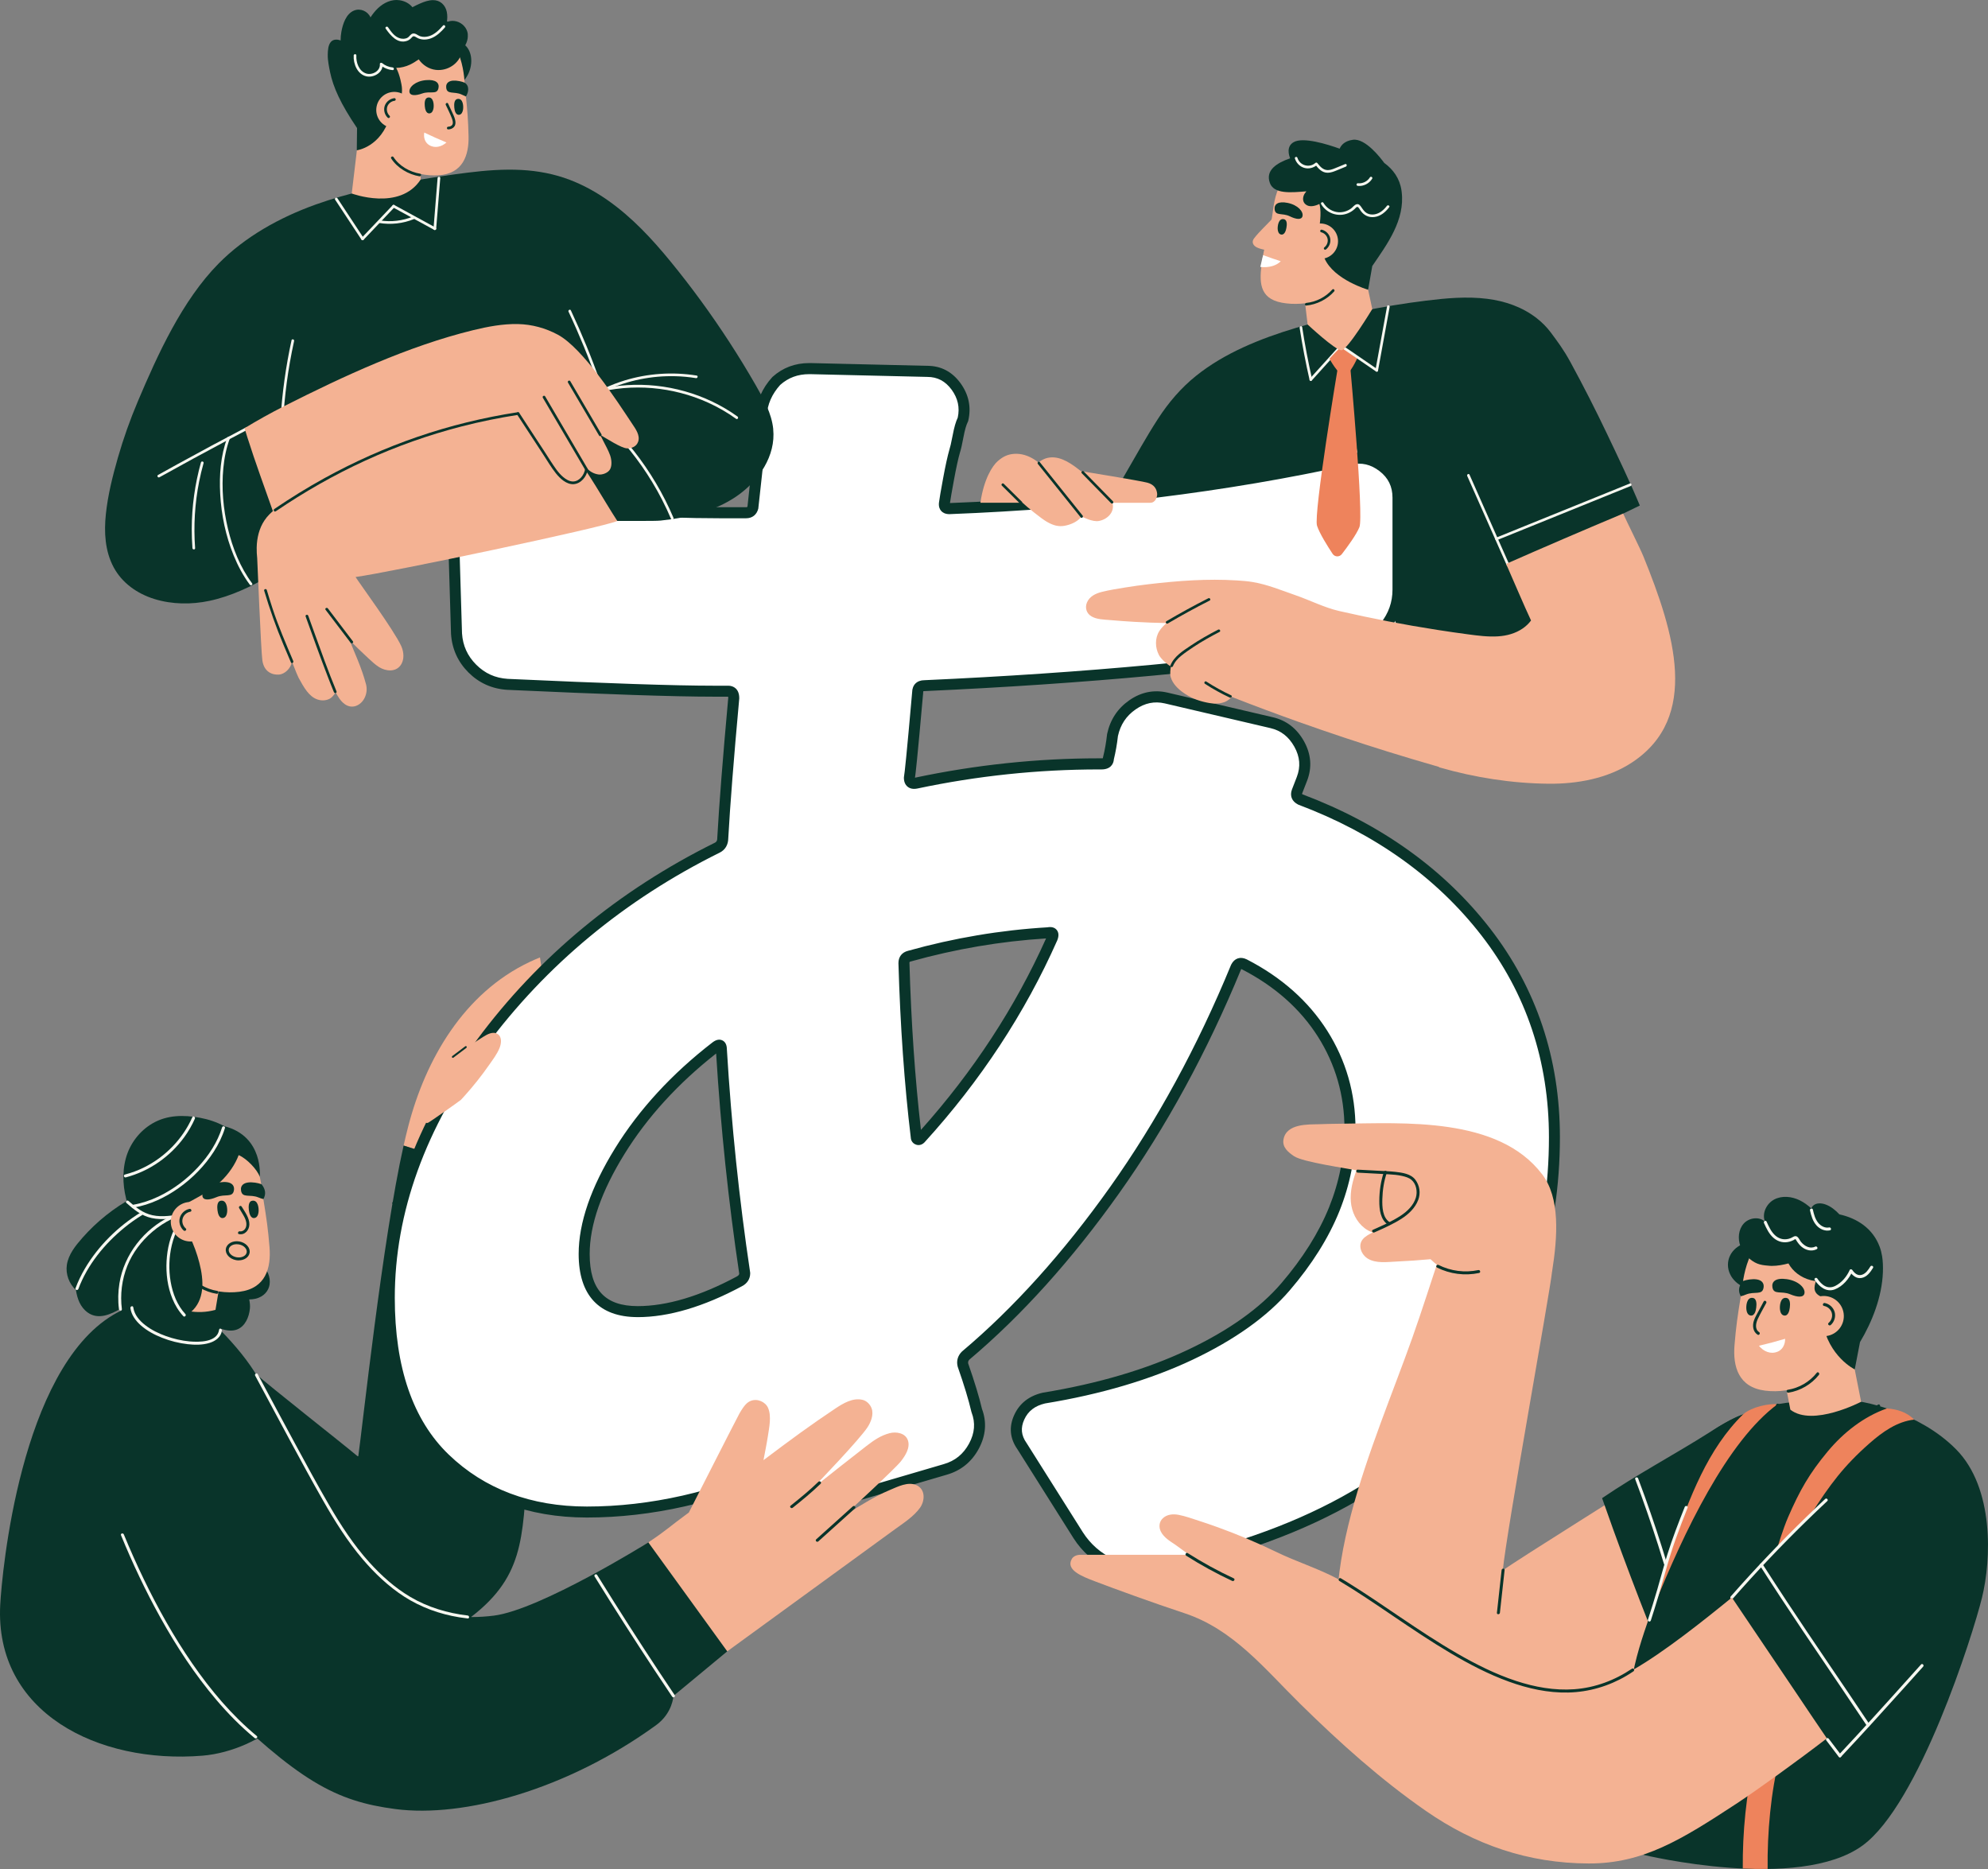<?xml version="1.0" encoding="UTF-8"?><svg id="_圖層_2" xmlns="http://www.w3.org/2000/svg" viewBox="0 0 904.03 849.79"><rect x="0" y="0" width="904.03" height="849.79" fill="#808080" stroke="none"/><defs><style>.cls-1{fill:#f4b293;}.cls-2{fill:#f7f7f0;}.cls-3{fill:#fff;}.cls-4{fill:#ee835c;}.cls-5{fill:#09342a;}</style></defs><g id="Info"><g><g><path class="cls-5" d="M745.69,229.83c-4.39-10.58-9.92-22.1-14.84-32.43-5.26-11.05-10.82-21.95-16.67-32.69-3.27-6-6.01-9.53-8.99-13.57-1.79-2.38-3.92-4.53-6.29-6.39-6.52-5.12-14.44-7.86-22.6-8.88-9.26-1.16-18.63-.3-27.84,.83-10.07,1.24-20.09,2.9-30.03,4.99-9.76,2.05-19.44,4.49-28.99,7.36-8.23,2.47-16.36,5.32-24.17,8.92-7.58,3.49-14.88,7.7-21.4,12.94-6.88,5.52-12.52,12.16-17.31,19.55-5.35,8.26-10.11,16.93-15.06,25.44-2.91,5-5.83,10-8.74,15,.39,3.52,.79,7.04,1.22,10.55,7.13,9.14,14.85,17.83,23.1,25.99,3.46,3.42,7.02,6.75,10.66,9.97,.31,.28,.67,.13,.85-.14,5.82,4.76,11.6,9.58,17.34,14.44,1.69,1.06,3.39,2.1,5.09,3.14,1.28,.49,2.57,.97,3.85,1.46,0,0,0,0,0,0,0,0,0,0,0,0,.46,.18,.92,.35,1.39,.53-.04-.14-.07-.29-.11-.43,.32,.02,.65,.05,.97,.07,11.59,.81,23.21,1.41,34.83,1.62,11.65,.21,23.32,.02,34.95-.78,11.46-.79,22.89-2.18,34.17-4.37,7.4-1.44,14.73-3.23,21.94-5.39,4.66-3.02,9.48-5.8,14.43-8.28-1.14-7.53-7.14-27.84-7.14-27.84,9.15-3.87,43.89-20.88,45.38-21.58Z"/><path class="cls-2" d="M609.58,163.29c.99,4.68,1.57,9.45,2.25,14.18,1.09,7.69,2.18,15.39,3.35,23.07,1.49,9.69,3.1,19.37,4.94,29,2,10.48,4.25,20.92,6.88,31.26,2.64,10.36,5.67,20.65,9.36,30.69,.43,1.18,.88,2.36,1.33,3.54,.28,.71,1.44,.4,1.16-.32-3.83-9.92-6.96-20.09-9.69-30.36-2.75-10.36-5.09-20.83-7.16-31.34-1.93-9.79-3.62-19.63-5.16-29.49-1.25-7.97-2.39-15.96-3.52-23.95-.73-5.16-1.39-10.35-2.36-15.47-.07-.38-.15-.76-.23-1.14-.16-.76-1.32-.44-1.16,.32h0Z"/><path class="cls-2" d="M667.21,216.42c4.69,10.59,9.38,21.17,14.06,31.76,1.33,3.01,2.67,6.02,4,9.04,.31,.71,1.35,.09,1.04-.61-4.69-10.59-9.38-21.17-14.06-31.76-1.33-3.01-2.67-6.02-4-9.04-.31-.7-1.35-.09-1.04,.61h0Z"/><path class="cls-2" d="M596.51,173.01c4.55-5.04,9.1-10.09,13.65-15.13,.52-.57-.33-1.42-.85-.85-4.55,5.04-9.1,10.09-13.65,15.13-.52,.57,.33,1.42,.85,.85h0Z"/><path class="cls-4" d="M604.59,163.16s4.15,7.61,6.69,7.55c2.53-.07,6.04-8.1,6.04-8.1,0,0-6.09-4.73-7.15-4.73s-5.58,5.28-5.58,5.28Z"/><path class="cls-2" d="M626.36,167.87c-4.87-3.34-9.75-6.67-14.62-10.01-.64-.44-1.24,.6-.61,1.04,4.87,3.34,9.75,6.67,14.62,10.01,.64,.44,1.24-.6,.61-1.04h0Z"/><g><path class="cls-1" d="M619.76,120.67l4.27,19.82s-10.12,12.35-29.4,7.04l-1.31-11,26.44-15.87Z"/><path class="cls-1" d="M633.79,89.11c-.07-1.25-.24-2.48-.55-3.69-3.58-14.24-20.84-18.4-33.4-15.58-8.43,1.89-14.74,7.66-18.3,15.44-2.56,5.59-2.54,11.24-3.46,15.34-1.79,8.01-3.19,11.27-4.23,18.64-1.19,8.44-1.54,16.42,9.12,18.38,10.85,2,23.73-1.82,31.97-8.76,9.92-8.35,16.63-20.42,18.49-33.26,.31-2.15,.49-4.34,.36-6.5Z"/><path class="cls-1" d="M577.6,113.9s-3.86-.29-6.07-1.42c-1.67-.85-2.12-2.12-1.73-3.25,.6-1.74,7.03-7.8,10.32-11.39,0,0,4.13,14.45-2.51,16.05Z"/><path class="cls-5" d="M579.63,95.17c.32,3.15,3.53,1.52,6.88,3.17,3.08,1.51,5.37,1.66,5.79-.04,.51-2.05-2.06-5.1-6.76-6.05-4.4-.89-6.15,.63-5.91,2.93Z"/><path class="cls-5" d="M637.4,87.24c-.03-.25-.06-.5-.1-.75-.81-5.39-3.76-9.46-7.84-12.42-1.51-2.09-8.5-11.27-14.2-10.52-3.83,.5-5.41,2.51-6.07,4.05-5.67-2.04-16.49-5.38-20.82-3.01-3.63,1.98-2.17,6.22-1.69,7.38-6.12,2.16-11.32,5.41-9.22,11.21,1.86,5.15,9.62,4.39,16.61,3.81-.56,.64-1.04,1.35-1.28,2.09-.4,1.25-.45,3.15,1.48,4.22,1.6,.89,3.85,.35,5.72-.57,.21,.75,.34,1.52,.41,2.3,.39,4.07-.57,8.13-.76,12.22-.17,3.61,.43,7.53,2.69,10.25,4.31,9.77,19.81,14.24,19.81,14.24l1.89-10.78c6.83-10.02,14.93-20.88,13.37-33.7Z"/><path class="cls-2" d="M588.85,72.06c.61,2,2.16,3.63,4.17,4.25,2.09,.64,4.38,.04,5.99-1.39-.31-.04-.63-.08-.94-.12,1.46,1.89,3.12,3.77,5.7,3.75,1.34-.01,2.63-.48,3.86-.98,1.47-.59,2.93-1.21,4.39-1.81,.7-.29,.4-1.45-.32-1.16-1.2,.49-2.39,.98-3.59,1.48-1.12,.46-2.24,.96-3.43,1.18-2.55,.47-4.15-1.21-5.58-3.06-.24-.32-.62-.4-.94-.12-2.76,2.43-7.09,1.17-8.16-2.32-.22-.74-1.38-.42-1.16,.32h0Z"/><path class="cls-2" d="M600.79,92.84c2.49,4.17,7.7,5.99,12.21,4.12,1.13-.47,2.17-1.13,3.05-1.97,.42-.4,1.01-1.3,1.61-.71,.47,.47,.79,1.15,1.19,1.68,1.51,2.04,3.69,3.05,6.23,2.71,2.8-.37,5-2.29,6.65-4.46,.47-.61-.57-1.21-1.04-.61-1.41,1.84-3.33,3.52-5.7,3.87-1.15,.17-2.38,.03-3.4-.54-1.08-.6-1.75-1.62-2.43-2.61-.54-.77-1.14-1.73-2.23-1.46-1.06,.26-1.75,1.39-2.61,2-1.87,1.33-4.29,1.95-6.57,1.52-2.48-.47-4.64-2-5.93-4.16-.4-.66-1.43-.06-1.04,.61h0Z"/><path class="cls-2" d="M617.47,84.53c2.57,.27,5.18-1.07,6.52-3.27,.4-.66-.63-1.27-1.04-.61-1.14,1.86-3.32,2.9-5.48,2.67-.32-.03-.6,.3-.6,.6,0,.35,.28,.57,.6,.6h0Z"/><path class="cls-1" d="M592.38,110.25c.33,4.44,4.19,7.77,8.62,7.44,4.44-.33,7.77-4.19,7.44-8.62-.33-4.44-4.19-7.77-8.62-7.44-4.44,.33-7.77,4.19-7.44,8.62Z"/><path class="cls-5" d="M602.91,113.46c1.57-1.21,2.38-3.21,1.97-5.17-.39-1.86-1.94-3.39-3.78-3.85-.75-.19-1.07,.97-.32,1.16,1.42,.35,2.57,1.47,2.91,2.9,.34,1.41-.24,3.04-1.39,3.92-.26,.2-.39,.51-.22,.82,.14,.25,.56,.41,.82,.22h0Z"/><path class="cls-5" d="M593.99,138.94c4.87-.49,9.45-2.78,12.72-6.44,.51-.57-.33-1.43-.85-.85-3.05,3.41-7.31,5.63-11.87,6.09-.76,.08-.77,1.28,0,1.2h0Z"/><path class="cls-5" d="M583.87,99.66c-2.44-.56-2.95,3.02-2.85,4.53,.07,.98,.41,2.2,1.51,2.44,1.62,.34,2.24-1.82,2.45-3,.24-1.32,.48-3.61-1.12-3.97Z"/><path class="cls-3" d="M574.41,116c-.14,.49-.28,1.02-.41,1.56-.3,1.22-.61,2.51-.88,3.81,3.96,.47,7.37-.61,9.29-2.59-2.28-.73-5.16-1.73-8.01-2.77Z"/></g><path class="cls-2" d="M680.69,245.61c15.84-6.41,31.67-12.82,47.51-19.23,4.44-1.8,8.87-3.59,13.31-5.39,.71-.29,.4-1.45-.32-1.16-15.84,6.41-31.67,12.82-47.51,19.23-4.43,1.8-8.87,3.59-13.3,5.39-.71,.29-.4,1.45,.32,1.16h0Z"/><path class="cls-1" d="M594.63,147.53s12.52,11.71,15.32,11.71,14.09-18.75,14.09-18.75l-29.4,7.04Z"/><path class="cls-2" d="M630.77,139.25c-1.76,9.66-3.53,19.32-5.29,28.98-.14,.76,1.02,1.08,1.16,.32,1.76-9.66,3.53-19.32,5.29-28.98,.14-.76-1.02-1.08-1.16-.32h0Z"/><path class="cls-2" d="M591,149.04c1.21,7.96,2.73,15.85,4.51,23.7,.17,.75,1.33,.43,1.16-.32-1.77-7.85-3.3-15.74-4.51-23.7-.12-.76-1.27-.44-1.16,.32h0Z"/></g><g><path class="cls-1" d="M242.27,492.64c2.91-18.88,6.52-38.3,3.28-57.33-1.63,.67-3.24,1.37-4.83,2.13-29.67,14.1-47.13,43.97-55.1,74.78-.68,2.61-1.37,5.52-2.08,8.64,18.24,5.9,36.78,10.89,55.47,15.46,.22-15.08,1.11-29.76,3.26-43.67Z"/><path class="cls-5" d="M239.01,536.31c-18.68-4.56-37.23-9.56-55.47-15.46-9.55,42.23-18.91,129.74-20.64,141.5-7.84-6.58-40.43-32.12-46.61-37.73,2.06,9.04,4.88,14.92,7.1,23.92,2.49,10.14,5.14,20.24,8.09,30.25,2.93,9.97,6.15,19.85,9.78,29.59,3.63,9.71,7.69,19.27,12.28,28.57,2.86,5.78,5.95,11.44,9.25,16.98,11.38-1.31,39.56-10.16,48.84-16.81,27.12-19.44,25.74-37.7,28.27-69.64,3.31-41.67-1.52-88.08-.88-131.18Z"/><path class="cls-5" d="M178.87,547.66c17.95,5.64,26.37,8.24,44.32,13.88,5.1,1.6,10.2,3.2,15.29,4.8,.82,.26,1.18-1.03,.36-1.29-17.95-5.64-26.37-8.24-44.32-13.88-5.1-1.6-10.2-3.2-15.29-4.8-.82-.26-1.18,1.03-.36,1.29h0Z"/><path class="cls-5" d="M173.45,681.22c-4.73-5.37-8.17-11.77-10.07-18.66-.23-.83-1.52-.48-1.29,.36,1.96,7.12,5.54,13.71,10.42,19.25,.57,.65,1.51-.3,.95-.95h0Z"/></g><g><path class="cls-3" d="M505.92,334.24c1.25-5.82,4.26-10.4,9.05-13.73,4.78-3.33,9.88-4.37,15.29-3.12l48.06,11.23c5.4,1.25,9.57,4.48,12.48,9.67,2.91,5.21,3.33,10.51,1.25,15.91-.84,2.09-1.56,3.96-2.18,5.62-.62,1.67-.11,2.92,1.56,3.74,35.36,13.32,63.44,33.39,84.25,60.22,20.8,26.84,31.21,57.94,31.21,93.3,0,22.06-3.12,42.75-9.36,62.1-6.24,19.35-16.02,38.07-29.33,56.17-13.32,18.1-32.25,33.92-56.79,47.43-24.55,13.52-53.67,23.61-87.37,30.27-2.09,.41-4.16,.62-6.24,.62-4.16,0-8.33-.84-12.48-2.5-6.24-2.92-11.23-7.28-14.98-13.11l-25.59-40.57c-2.92-4.15-3.33-8.52-1.25-13.11,2.08-4.57,5.82-7.49,11.23-8.74,25.37-4.15,47.53-10.71,66.47-19.66,18.93-8.94,33.39-19.24,43.37-30.89,9.99-11.64,17.37-23.4,22.16-35.26,4.78-11.86,7.18-24.03,7.18-36.51,0-15.81-4.16-30.27-12.48-43.37-8.33-13.11-20.19-23.61-35.57-31.52-1.67-.83-2.92-.41-3.74,1.25-15.4,37.45-33.81,71.25-55.23,101.42-21.43,30.17-44,55.23-67.71,75.2-1.25,1.25-1.67,2.71-1.25,4.37,2.91,8.33,4.99,15.19,6.24,20.59,2.08,5.41,1.66,10.82-1.25,16.23-2.92,5.41-7.28,8.95-13.11,10.61l-46.81,13.73c-4.99,1.66-9.99,1.25-14.98-1.25-4.99-2.5-8.11-6.45-9.36-11.86-.42-1.25-1.46-1.66-3.12-1.25-29.96,13.31-59.5,19.97-88.62,19.97-26.21,0-47.74-8.11-64.59-24.34-16.85-16.23-25.28-40.57-25.28-73.02,0-39.52,13.93-78.11,41.81-115.77,27.87-37.65,63.66-67.29,107.34-88.93,1.66-.83,2.5-2.28,2.5-4.37,.83-14.98,2.5-36.2,4.99-63.66,0-2.08-.84-3.12-2.5-3.12h-6.86c-17.07,0-48.27-1.03-93.61-3.12-6.24-.41-11.55-2.81-15.91-7.18-4.37-4.37-6.77-9.67-7.18-15.91l-1.25-41.81c0-5.82,2.18-10.61,6.55-14.35,4.37-3.74,9.46-5.4,15.29-4.99,37.03,4.16,70.1,6.24,99.23,6.24h11.86c1.66,0,2.7-.83,3.12-2.5l2.5-23.09c.41-6.24,.83-12.48,1.25-18.72,.41-5.82,2.7-11.02,6.87-15.6,4.15-3.74,9.15-5.62,14.98-5.62h.62l53.05,1.25c5.4,0,9.77,2.29,13.11,6.87,3.33,4.58,4.37,9.58,3.12,14.98-.84,1.67-1.56,4.16-2.18,7.49-.62,3.33-1.15,5.62-1.56,6.86-.84,2.92-1.77,7.18-2.81,12.79-1.04,5.62-1.67,9.26-1.87,10.92-.21,1.67,.52,2.5,2.18,2.5,64.91-2.5,125.65-9.99,182.24-22.47,5.4-1.25,10.39-.1,14.98,3.43,4.57,3.54,6.86,8.22,6.86,14.04v41.81c0,6.24-1.98,11.86-5.93,16.85-3.96,4.99-9.05,7.91-15.29,8.74-55.76,8.74-120.45,14.77-194.09,18.1-2.09,0-3.12,1.04-3.12,3.12-2.09,23.72-3.33,36.62-3.74,38.69,0,2.09,1.03,2.92,3.12,2.5,27.46-5.82,55.12-8.74,83-8.74h1.25c2.08,0,3.12-.83,3.12-2.5,.83-3.33,1.45-6.86,1.87-10.61Zm-215.94,262.12c13.73,0,29.12-4.57,46.18-13.73,1.66-.83,2.5-2.08,2.5-3.74-4.99-33.28-8.53-67.19-10.61-101.73,0-2.08-.84-2.5-2.5-1.25-18.31,14.15-32.87,29.96-43.69,47.43-10.82,17.47-16.23,33.08-16.23,46.81,0,17.47,8.11,26.21,24.34,26.21Zm126.69-79.26c0,.42,.21,.73,.62,.94,.41,.21,.83,.11,1.25-.31,25.37-27.87,45.34-58.25,59.91-91.12,.83-2.08,.21-2.91-1.87-2.5-21.22,1.25-42.23,4.79-63.03,10.61-1.67,.42-2.5,1.46-2.5,3.12,.83,28.71,2.7,55.13,5.62,79.26Z"/><path class="cls-5" d="M517.77,716.19c-4.45,0-8.96-.9-13.41-2.67l-.13-.06c-6.65-3.11-12.04-7.82-16.02-14.02l-25.57-40.54c-3.42-4.9-3.9-10.12-1.44-15.53,2.41-5.3,6.76-8.71,12.95-10.14l.16-.03c25.03-4.1,47.16-10.64,65.8-19.45,18.52-8.75,32.84-18.93,42.54-30.26,9.75-11.37,17.06-23,21.74-34.57,4.64-11.52,7-23.49,7-35.57,0-15.25-4.07-29.39-12.09-42.03-8.04-12.66-19.69-22.97-34.61-30.63-.09-.05-.17-.08-.23-.1-.03,.04-.06,.1-.1,.17-15.39,37.41-34.05,71.67-55.47,101.81-21.43,30.16-44.32,55.59-68.05,75.59-.55,.58-.71,1.1-.55,1.83,2.93,8.41,4.97,15.14,6.24,20.57,2.27,6.04,1.78,12.14-1.44,18.14-3.24,6.01-8.16,9.99-14.62,11.83l-46.79,13.73c-5.55,1.84-11.23,1.38-16.8-1.41-5.49-2.75-9.04-7.1-10.54-12.96-.01,0-.02,0-.04,0-30.07,13.33-60.15,20.09-89.41,20.09-26.76,0-49.07-8.42-66.33-25.04-17.28-16.64-26.04-41.81-26.04-74.82,0-39.89,14.23-79.34,42.3-117.26,27.97-37.79,64.39-67.97,108.24-89.69,.53-.27,1.11-.67,1.11-2.13v-.14c.83-14.84,2.5-36.25,4.99-63.62,0-.24-.03-.41-.05-.52h-6.81c-17.16,0-48.7-1.05-93.73-3.12-6.88-.45-12.77-3.11-17.57-7.91-4.8-4.8-7.46-10.69-7.91-17.52l-1.25-41.9c0-6.64,2.5-12.1,7.42-16.33,4.86-4.16,10.61-6.04,17.09-5.59h.1c36.73,4.14,70.02,6.23,98.95,6.23h11.86c.42,0,.53,0,.66-.45l2.47-22.85c.38-5.72,.76-11.44,1.14-17.16l.1-1.52c.45-6.37,2.97-12.13,7.51-17.12l.18-.18c4.61-4.15,10.21-6.26,16.65-6.26h.62l53.11,1.25c6.16,0,11.25,2.65,15.07,7.89,3.76,5.18,4.95,10.9,3.54,17.01l-.07,.29-.13,.27c-.72,1.43-1.38,3.73-1.96,6.83-.63,3.37-1.18,5.79-1.64,7.18-.79,2.73-1.71,6.96-2.72,12.47-.96,5.19-1.57,8.7-1.81,10.45,64.23-2.49,125.28-10.03,181.36-22.4,6.11-1.41,11.85-.1,17.04,3.89,5.2,4.03,7.84,9.42,7.84,16.02v41.81c0,6.78-2.18,12.98-6.47,18.4-4.36,5.5-10.06,8.75-16.92,9.66-55.56,8.71-120.96,14.81-194.31,18.12h-.11c-.31,0-.48,.04-.56,.06-.02,.08-.06,.25-.06,.56v.22c-2.77,31.39-3.48,37.08-3.72,38.54,.03,0,.06-.01,.1-.02,27.49-5.83,55.59-8.79,83.5-8.79h1.25c.29,0,.49-.02,.62-.05v-.25l.07-.3c.8-3.2,1.41-6.66,1.81-10.28l.04-.25c1.38-6.43,4.77-11.57,10.07-15.26,5.36-3.73,11.18-4.91,17.28-3.51l48.06,11.24c6.09,1.41,10.83,5.07,14.09,10.88,3.28,5.87,3.75,11.94,1.4,18.03-.84,2.1-1.56,3.96-2.18,5.6-.08,.2-.09,.32-.1,.37,.02,0,.12,.09,.33,.2,35.58,13.43,64.25,33.94,85.21,60.98,21.05,27.17,31.73,59.07,31.73,94.83,0,22.21-3.19,43.36-9.48,62.86-6.29,19.5-16.28,38.64-29.7,56.88-13.48,18.32-32.86,34.52-57.6,48.14-24.68,13.58-54.32,23.86-88.09,30.53-2.27,.45-4.53,.67-6.73,.67Zm-11.49-7.29c3.83,1.52,7.7,2.29,11.49,2.29,1.87,0,3.81-.19,5.76-.58,33.27-6.57,62.42-16.67,86.65-30.01,24.1-13.27,42.93-28.99,55.98-46.72,13.09-17.81,22.84-36.46,28.97-55.45,6.13-19.01,9.24-39.64,9.24-61.33,0-34.63-10.32-65.5-30.68-91.77-20.42-26.33-48.4-46.32-83.16-59.42l-.23-.1c-2.83-1.41-3.87-3.97-2.79-6.86,.63-1.68,1.36-3.57,2.2-5.67,1.8-4.68,1.44-9.19-1.11-13.76-2.58-4.6-6.13-7.36-10.86-8.46l-48.06-11.24c-4.72-1.09-9.08-.19-13.29,2.74-4.25,2.96-6.87,6.92-8.01,12.08-.42,3.7-1.04,7.25-1.85,10.55-.14,2.31-1.66,4.65-5.61,4.65h-1.25c-27.56,0-55.31,2.92-82.49,8.68-1.84,.37-3.33,.09-4.46-.83-1.11-.91-1.68-2.3-1.68-4.11l.05-.48c.27-1.36,1.13-9.11,3.7-38.33,.05-3.38,2.17-5.48,5.56-5.5,73.15-3.3,138.34-9.38,193.77-18.07,5.67-.75,10.14-3.31,13.72-7.82,3.62-4.58,5.39-9.59,5.39-15.3v-41.81c0-5.05-1.93-9-5.89-12.06-4-3.08-8.21-4.05-12.89-2.97-56.49,12.46-117.96,20.04-182.7,22.53h0c-2.06,0-3.17-.8-3.76-1.47-.59-.67-1.24-1.88-.99-3.84,.21-1.71,.85-5.43,1.89-11.06,1.04-5.66,2.01-10.05,2.86-13.03,.3-.91,.77-2.71,1.51-6.63,.64-3.43,1.39-6.01,2.27-7.86,.99-4.6,.08-8.75-2.77-12.68-2.86-3.92-6.49-5.83-11.08-5.83l-53.11-1.25h-.57c-5.2,0-9.52,1.6-13.21,4.89-3.76,4.17-5.77,8.75-6.14,14l-.1,1.51c-.38,5.73-.77,11.47-1.15,17.2v.1s-2.57,23.43-2.57,23.43c-.7,2.79-2.72,4.39-5.54,4.39h-11.86c-29.1,0-62.56-2.1-99.46-6.25-5.18-.35-9.57,1.09-13.44,4.4-3.82,3.28-5.68,7.35-5.68,12.46l1.25,41.74c.37,5.57,2.48,10.25,6.45,14.22,3.97,3.97,8.65,6.08,14.31,6.45,44.91,2.07,76.37,3.11,93.45,3.11h6.86c2.42,0,5,1.48,5,5.62v.23c-2.5,27.34-4.17,48.7-4.99,63.51-.02,2.97-1.4,5.29-3.88,6.53-43.14,21.37-78.96,51.04-106.45,88.18-27.42,37.04-41.32,75.49-41.32,114.28,0,31.6,8.25,55.56,24.51,71.22,16.29,15.69,37.44,23.64,62.86,23.64,28.63,0,58.1-6.65,87.61-19.76l.42-.14c3.48-.86,5.43,.92,6.09,2.88l.07,.23c1.08,4.69,3.71,8.02,8.04,10.18,4.41,2.2,8.68,2.57,13.07,1.11l46.89-13.76c5.21-1.48,9-4.56,11.61-9.4,2.57-4.78,2.93-9.4,1.12-14.15l-.1-.33c-1.21-5.23-3.28-12.07-6.17-20.33l-.06-.21c-.63-2.49,.04-4.89,1.9-6.75l.16-.14c23.44-19.74,46.08-44.88,67.29-74.74,21.21-29.86,39.7-63.82,54.96-100.92l.08-.17c1.46-2.91,4.17-3.82,7.09-2.37,15.75,8.09,28.04,18.99,36.57,32.41,8.54,13.46,12.87,28.5,12.87,44.72,0,12.73-2.48,25.33-7.36,37.44-4.88,12.08-12.47,24.17-22.58,35.95-10.17,11.86-25.04,22.47-44.2,31.53-19.04,9-41.6,15.68-67.05,19.85-4.61,1.08-7.7,3.48-9.44,7.32-1.73,3.8-1.41,7.18,1.02,10.64l.07,.1,25.59,40.57c3.44,5.35,8.11,9.44,13.86,12.14Zm-4.75-363.89h0s0,0,0,0Zm-211.55,253.85c-17.56,0-26.84-9.93-26.84-28.71,0-14.15,5.59-30.34,16.6-48.12,10.92-17.65,25.82-33.83,44.28-48.09,1.67-1.26,3.18-1.55,4.51-.88,1.32,.66,1.99,2.01,2.01,4.03,2.06,34.24,5.62,68.36,10.58,101.44l.03,.37c0,2.61-1.38,4.73-3.88,5.98-17.28,9.27-33.22,13.99-47.3,13.99Zm35.68-119.86c-17.32,13.61-31.34,28.97-41.66,45.66-10.52,16.98-15.85,32.29-15.85,45.49,0,16.18,6.94,23.71,21.84,23.71,13.25,0,28.39-4.52,45-13.43,.97-.49,1.15-.95,1.17-1.38-4.89-32.63-8.42-66.28-10.5-100.05Zm-.14-2.31h0s0,0,0,0Zm92.19,43.96c-.53,0-1.06-.13-1.57-.39-1.15-.56-1.89-1.67-1.96-2.96-2.9-24.07-4.79-50.77-5.62-79.38,0-2.9,1.6-4.92,4.39-5.62,20.77-5.81,42.1-9.41,63.34-10.67,1.88-.33,3.3,.06,4.23,1.17,.97,1.17,1.06,2.76,.27,4.74-14.65,33.06-34.95,63.94-60.39,91.87l-.08,.08c-.76,.76-1.68,1.15-2.61,1.15Zm57.99-93.97c-20.59,1.29-41.26,4.8-61.47,10.46-.67,.17-.67,.25-.67,.71,.79,27.21,2.55,52.74,5.23,75.88,23.82-26.62,42.95-55.89,56.9-87.05Z"/></g><g><path class="cls-5" d="M810.17,575.97c0,5.97-5.46,10.6-12.2,10.35-6.74-.25-12.2-5.29-12.2-11.26s5.46-10.6,12.2-10.35c6.74,.25,12.2,5.29,12.2,11.26Z"/><path class="cls-1" d="M813.14,686.94c-2.38-6.29-4.95-12.55-8.08-18.5-3.12-5.94-6.67-11.63-10.13-17.38-14.94,2.29-28.72,9.73-41.23,18.08-8.09,5.4-63.19,39.69-70.32,44.89,1.8-18.39,21.46-126.39,22.39-135.73-11.31-.68-22.55-1.49-33.69-3.94-4.37-.96-12.62-3.42-17-4.44-4.29,12.73-8.3,25.55-12.79,38.21-17.34,48.89-47.96,113.36-27.62,157.5,9.13,19.8,32.67,22.29,54.03,21.57,9.81-.33,19.52-2.31,28.93-5.01,9.42-2.7,18.59-6.24,27.45-10.42,17.89-8.43,34.45-19.43,49.98-31.63,15.03-11.81,31.05-20.74,44.93-33.87-1.33-5.19-4.96-14.31-6.85-19.33Z"/><path class="cls-5" d="M795.78,669.11c-.7,7.06-2.33,14.03-4.72,20.71-4.77,13.29-12.66,25.46-22.83,35.26-5.48,5.28-11.62,9.85-18.27,13.55-5.63-14.23-11.05-28.55-16.26-42.94-1.75-4.83-3.46-9.67-5.16-14.52,15.25-10.42,33.27-20.03,48.87-29.92,4.55-2.88,9.73-6.12,14.63-7.94,4.72,5.63,4.43,18.83,3.73,25.81Z"/><path class="cls-5" d="M889.59,659.05c-17.28-17.58-43.26-21.71-43.26-21.71v.02c-3.34-.57-6.81-.56-10.72-.59-19.02-.13-34.66,.76-52.01,10.71-11.45,6.57-16.29,13.23-21.31,25.12-3.81,9.05-2.53,29.11-4.84,38.65-5.29,21.94-15.18,39.38-16.36,61.88-.7,13.32,3.21,21.4,4.26,34.7,.6,7.65,.52,22.85,2.13,35.55,0,0,70.46,16.98,99.57-4.32,25.68-18.8,50.02-95.41,54.26-112.69,4.24-17.28,5.56-49.74-11.72-67.32Z"/><path class="cls-4" d="M803.82,849.76c-3.79,.07-7.59,0-11.3-.19-.15-15.91,1.53-34.88,5.43-49.43l11.3-.72c-3.97,14.82-5.65,34.24-5.43,50.34Z"/><path class="cls-4" d="M808.36,638.44c-22.89,16.81-42.74,58.42-56.08,91.61l8.35-27.31c7.64-21.53,15.85-43.94,32.17-59.8,4.11-3.38,11.39-4.78,15.57-4.5Z"/><path class="cls-4" d="M870.43,645.47c-7.71,.83-14.43,5.62-20.27,10.76-11.77,10.35-18.01,18.8-26.67,32.31l-15.31,15.4s2.65-8.84,4.95-14.12c5.28-12.13,9.57-19.75,18.04-29.92,7.18-8.6,16.39-15.83,26.89-19.51,4.46,.31,9.03,1.59,12.37,5.07Z"/><path class="cls-1" d="M840.96,610.19l5.37,27.15s-22.02,11.55-32.18,3.6l-2.13-11,28.94-19.75Z"/><path class="cls-1" d="M854.77,573.46c-.16-1.41-.44-2.8-.87-4.15-5-15.92-24.86-19.49-38.93-15.46-9.44,2.7-16.21,9.67-19.74,18.72-2.53,6.51-2.85,12.17-3.62,16.88-1.5,9.21-2.16,13.74-2.85,22.17-.79,9.65,1.75,19.16,13.96,20.68,12.44,1.55,24.4-4.07,33.29-12.49,10.7-10.13,17.51-24.27,18.77-38.95,.21-2.46,.27-4.96-.02-7.4Z"/><path class="cls-3" d="M808.33,614.58c-3.21,1.34-6.43-.18-8.47-2.69,4-.94,7.97-2,11.91-3.17,0,.49-.04,.99-.12,1.48-.34,1.94-1.46,3.61-3.31,4.39Z"/><path class="cls-5" d="M806,585.32c.58,3.55,4.11,1.49,8.01,3.13,3.59,1.51,6.2,1.53,6.56-.43,.44-2.36-2.68-5.65-8.07-6.42-5.05-.72-6.93,1.12-6.51,3.71Z"/><path class="cls-5" d="M801.96,585.51c-.59,3.55-4.11,1.48-8.03,3.1-.83,.35-1.61,.61-2.31,.77-1.24-2.15-1.11-4.45,.84-6.88,.9-.33,1.91-.59,3.01-.74,5.05-.69,6.93,1.16,6.49,3.75Z"/><path class="cls-5" d="M797.1,590.14c-2.81-.47-3.15,3.62-2.93,5.33,.14,1.11,.61,2.47,1.88,2.67,1.86,.28,2.42-2.21,2.58-3.57,.19-1.51,.3-4.12-1.53-4.43Z"/><path class="cls-5" d="M855.85,571.03c-.23-1.4-.57-2.78-1.07-4.11-3.09-8.36-10.23-12.99-18.33-14.78-1.82-1.94-3.85-3.61-6.33-4.51-1.92-.7-4.32-.78-5.74,.67-.31,.32-.55,.69-.72,1.1-1.6-1.44-3.33-2.72-5.26-3.66-3.6-1.76-8.02-2.23-11.57-.37-3.55,1.86-5.74,6.41-4.19,10.1-2.65-2.47-7.31-1.82-9.72,.89-2.41,2.71-2.73,6.85-1.48,10.25,.54,1.47,1.95,3.72,3.1,4.79,3.38,3.14,5.56,3.78,9.57,4.07,.52,.07,1.07,.1,1.63,.1,2.56,0,5.07-.47,7.55-1.12,1.94,3.56,5.58,6.45,10.19,7.62,.77,.19,1.54,.32,2.3,.41-.93,2.83-1.61,5.93,3.71,7.58,2.08,.64-1.34,6.24-1.08,8.43,.12,1.02,.25,1.87,.39,2.6,0,0-.02,0-.02,0,2.73,15.76,14.65,21.55,14.65,21.55l2.4-12.42h0c5.47-9.13,10-20.51,10.41-31.8,.08-2.47,.02-4.97-.38-7.39Z"/><path class="cls-2" d="M802.17,556.1c1.14,2.52,2.35,5.13,4.53,6.91,2,1.64,4.49,2.24,7.01,1.57,.67-.18,1.33-.44,1.95-.76,.17-.09,.55-.42,.71-.4,.28,.04,.41,.43,.55,.64,.65,1.04,1.41,2.04,2.36,2.83,1.93,1.6,4.55,2.25,6.86,1.09,.78-.39,.09-1.57-.69-1.18-2.38,1.19-4.92-.27-6.44-2.12-.6-.73-1.02-1.93-1.84-2.44-.98-.61-1.96,.34-2.85,.7-2.39,.97-4.9,.62-6.87-1.06-1.98-1.69-3.07-4.14-4.12-6.47-.36-.8-1.54-.11-1.18,.69h0Z"/><path class="cls-2" d="M823.09,550.35c.53,2.4,1.25,4.88,2.91,6.77,1.52,1.72,3.85,2.78,6.15,2.29,.86-.18,.5-1.5-.36-1.32-1.91,.4-3.82-.69-5-2.14-1.37-1.69-1.93-3.89-2.39-5.96-.19-.86-1.51-.49-1.32,.36h0Z"/><path class="cls-2" d="M825.24,582c2.04,3.02,5.28,5.71,9.11,4.26,3.58-1.35,6.45-4.72,7.98-8.14h-1.18c1.24,1.81,3.02,3.37,5.37,2.94,2.46-.45,3.97-2.57,5.21-4.55,.47-.75-.71-1.43-1.18-.69-.96,1.53-2.06,3.24-3.89,3.8-1.89,.58-3.34-.73-4.34-2.19-.26-.38-.95-.51-1.18,0-1.33,2.98-3.59,5.73-6.54,7.23-1.53,.78-3.18,.89-4.71,.07-1.45-.77-2.57-2.08-3.48-3.42-.49-.72-1.67-.04-1.18,.69h0Z"/><path class="cls-1" d="M820.25,599.6c.66,5.01,5.26,8.54,10.27,7.87,5.01-.66,8.54-5.26,7.87-10.27-.66-5.01-5.26-8.54-10.27-7.87-5.01,.66-8.54,5.26-7.87,10.27Z"/><path class="cls-5" d="M802.02,591.77c-.8,1.49-1.6,2.99-2.4,4.48-.71,1.33-1.49,2.65-2,4.08-.8,2.28-.57,5.1,1.62,6.51,.74,.48,1.43-.71,.69-1.18-2.04-1.31-1.45-4.12-.59-5.94,1.16-2.48,2.56-4.86,3.85-7.27,.41-.77-.76-1.46-1.18-.69h0Z"/><path class="cls-5" d="M832.51,602.46c1.65-1.43,2.38-3.83,1.78-5.93-.59-2.06-2.39-3.69-4.49-4.08-.86-.16-1.23,1.16-.36,1.32,1.64,.31,3.07,1.5,3.54,3.13,.48,1.67-.14,3.48-1.43,4.6-.66,.58,.3,1.54,.96,.96h0Z"/><path class="cls-2" d="M766.12,685.17c-2.85,7.17-5.64,14.37-7.94,21.74-1.63,5.22-3.01,10.53-4.54,15.78-1.34,4.61-2.77,9.18-4.26,13.75-.27,.84,1.05,1.2,1.32,.36,2.27-7,4.37-14.05,6.35-21.13,1.5-5.37,3.11-10.7,4.98-15.95,1.7-4.77,3.53-9.48,5.4-14.18,.32-.82-.99-1.17-1.32-.36h0Z"/><path class="cls-2" d="M837.15,798.81c9.94-10.58,19.69-21.34,29.4-32.14,2.66-2.96,5.33-5.93,7.99-8.9,.58-.65-.38-1.62-.96-.96-9.68,10.8-19.38,21.59-29.21,32.25-2.71,2.94-5.43,5.87-8.17,8.79-.6,.64,.36,1.61,.96,.96h0Z"/><path class="cls-2" d="M830.46,791.27c1.87,2.47,3.75,4.94,5.62,7.41,.22,.29,.59,.45,.93,.24,.29-.17,.47-.64,.24-.93-1.87-2.47-3.75-4.94-5.62-7.41-.22-.29-.59-.45-.93-.24-.29,.17-.47,.64-.24,.93h0Z"/><path class="cls-2" d="M800.36,711.89c6.29,9.82,12.71,19.56,19.21,29.24,6.1,9.08,12.26,18.13,18.39,27.19,3.68,5.43,7.34,10.87,10.98,16.33,.48,.73,1.67,.04,1.18-.69-6.3-9.45-12.68-18.85-19.06-28.25-6.19-9.12-12.36-18.26-18.44-27.46-3.73-5.66-7.43-11.34-11.09-17.04-.47-.74-1.65-.05-1.18,.69h0Z"/><path class="cls-2" d="M787.99,726.85c10.58-12.05,21.62-23.7,33.09-34.91,3.25-3.18,6.54-6.33,9.87-9.44,.64-.6-.32-1.56-.96-.96-11.71,10.96-23,22.36-33.84,34.18-3.08,3.35-6.11,6.74-9.12,10.16-.58,.66,.38,1.63,.96,.96h0Z"/><path class="cls-2" d="M743.6,672.55c3.75,9.94,7.23,19.99,10.46,30.11,.9,2.81,1.77,5.62,2.62,8.44,.25,.84,1.57,.48,1.32-.36-3.07-10.17-6.43-20.26-10.02-30.26-1-2.77-2.02-5.54-3.06-8.3-.31-.81-1.63-.46-1.32,.36h0Z"/><path class="cls-5" d="M807.71,638.67c-1.11,3.39-1.24,7.22,1.38,9.95,2.29,2.39,5.77,3.29,8.95,3.7,3.12,.4,6.23,.01,9.3-.62,4.23-.88,8.35-2.24,12.35-3.88,5.25-2.15,10.3-4.8,15-7.98,.72-.49,.04-1.67-.69-1.18-7.47,5.06-15.89,8.96-24.65,11.18-2.98,.76-6.1,1.39-9.19,1.31-2.94-.08-6.2-.71-8.7-2.33-1.31-.85-2.38-2.07-2.85-3.57-.64-2.05-.23-4.21,.42-6.2,.27-.84-1.04-1.19-1.32-.36h0Z"/><path class="cls-5" d="M682.85,713.87c-.71,6.48-1.43,12.96-2.14,19.43-.1,.87,1.27,.86,1.36,0,.71-6.48,1.43-12.96,2.14-19.43,.1-.87-1.27-.86-1.36,0h0Z"/><path class="cls-5" d="M813.3,633.22c5.41-.87,10.43-3.8,13.83-8.09,.54-.68-.42-1.65-.96-.96-3.28,4.14-8.01,6.91-13.23,7.74-.86,.14-.5,1.45,.36,1.32h0Z"/><path class="cls-5" d="M812.37,590.14c-2.81-.47-3.15,3.62-2.93,5.33,.14,1.11,.61,2.47,1.88,2.67,1.86,.28,2.42-2.21,2.58-3.57,.19-1.51,.3-4.12-1.53-4.43Z"/></g><g><path class="cls-1" d="M701.22,533.84c-19.95-26.16-62.79-23.2-91.65-22.91-3.37,.03-6.74,.11-10.1,.23-4.26,.15-14.58-.44-15.82,6.98-.59,3.5,2.09,5.74,4.87,7.59,4,2.66,23.95,5.48,28.33,6.38-1.69,4.59-2.97,9.4-2.56,14.3,.39,4.64,2.55,9.16,6.29,12.03,1.11,.85,2.34,1.5,3.64,1.93-1.61,.83-3.34,1.69-4.48,3.06-2.41,2.89-.66,7.05,2.25,8.83,3.74,2.29,8.83,1.52,12.97,1.34,5.2-.23,10.39-.6,15.57-1.07,4.53,4.39,10.11,7.64,16.2,9.37,.85,.24,39.9-3.35,39.05-3.59,2.58-16.3,3.72-33.63-4.54-44.46Z"/><path class="cls-5" d="M629.33,532.84c-1.43,4.17-2.08,8.73-2.1,13.13-.02,3.87,.46,8.61,4.02,10.92,.74,.48,1.42-.7,.69-1.18-3.3-2.15-3.42-7.02-3.33-10.53,.11-4.04,.73-8.15,2.04-11.98,.28-.83-1.03-1.19-1.32-.36h0Z"/><path class="cls-5" d="M624.98,560.35c4.18-1.87,8.44-3.73,12.31-6.2,3.24-2.07,6.26-4.91,7.64-8.58,1.16-3.11,.68-6.51-1.3-9.16-2.03-2.72-5.99-3.25-9.12-3.6-2.77-.31-5.58-.38-8.36-.53-2.91-.16-5.83-.31-8.74-.47-.88-.05-.87,1.32,0,1.36,4.7,.25,9.4,.5,14.09,.76,2.04,.11,4.08,.29,6.08,.74,1.47,.33,3.07,.77,4.24,1.76,2.27,1.92,2.85,5.41,2.02,8.14-1.07,3.53-4,6.31-7.01,8.26-3.92,2.55-8.27,4.43-12.53,6.34-.8,.36-.11,1.53,.69,1.18h0Z"/><path class="cls-5" d="M653.47,576.32c5.91,2.97,12.67,3.84,19.14,2.47,.86-.18,.5-1.5-.36-1.32-6.09,1.29-12.52,.47-18.09-2.33-.78-.39-1.47,.78-.69,1.18h0Z"/></g><g><path class="cls-1" d="M830.64,790.22c-4.77-6.94-9.44-13.98-14.16-20.98-9.65-14.3-19.28-28.59-28.92-42.89-12.36,10.09-31.02,24.99-45.09,32.97-23.1,13.12-40.04,9.3-56.89,3.36-12.29-4.32-22.36-11.92-33.11-18.99-14.22-9.35-29.02-17.78-44.04-25.76-9.07-4.82-18.83-7.83-27.97-12.26-8.61-4.17-17.41-7.9-26.4-11.16-3-1.09-6.03-2.13-9.07-3.11-2.91-.93-5.87-2.02-8.88-2.61-2.54-.5-5.32-.34-7.3,1.51-1.75,1.62-1.95,4.07-.89,6.13,1.36,2.62,4.05,4.27,6.44,5.85,1.68,1.13,4.73,3.52,6.41,4.66h-49.35s-2.84-.19-4.04,1.91c-2.81,4.95,4.46,7.84,10.56,10.15,9.06,3.45,26.05,9.65,40.7,14.49,22.33,7.38,36.6,25.46,52.73,41.32,17.86,17.56,36.53,34.35,57.15,48.64,21.98,15.23,46.24,23.74,73.9,23.83,24.8,.09,42.29-10.88,67.09-27.11,9.22-6.03,28.68-20.09,41.25-29.79-.04-.05-.08-.12-.12-.18Z"/><path class="cls-5" d="M609.05,718.8c8.37,5,16.43,10.52,24.5,15.98,8.55,5.78,17.12,11.56,26,16.82,8.51,5.04,17.34,9.65,26.66,13.02,8.62,3.12,17.76,5.15,26.97,4.93,9.33-.22,18.41-2.88,26.44-7.62,1.09-.64,2.15-1.32,3.2-2.03,.72-.49,.04-1.67-.69-1.18-7.83,5.28-16.77,8.64-26.21,9.33-9.02,.66-18.03-.98-26.58-3.8-9.31-3.07-18.13-7.5-26.61-12.39-8.8-5.07-17.26-10.69-25.68-16.37-8.08-5.45-16.1-11-24.4-16.11-.96-.6-1.93-1.18-2.91-1.77-.76-.45-1.44,.73-.69,1.18h0Z"/><path class="cls-5" d="M539.41,707.34c6.72,4.27,13.71,8.1,20.93,11.47,.79,.37,1.48-.81,.69-1.18-7.22-3.37-14.21-7.2-20.93-11.47-.74-.47-1.43,.71-.69,1.18h0Z"/></g><g><path class="cls-5" d="M118.47,574.26l-10.46,4.33c-.18-.29-.36-.57-.54-.83l-2.15,1.94-10.08,4.17c.8,.85,1.76,1.64,2.84,2.37l-9.24,8.34c2.61,4.55,6.95,8.07,11.94,9.69,2.28,.74,4.81,1.07,7.04,.21,3.67-1.42,5.46-5.65,5.83-9.57,.12-1.24-.02-2.63-.33-4.09,.97-.02,1.93-.1,2.84-.31,4.04-.96,6.02-3.79,6.42-6.41,.53-3.43-.95-6.97-4.12-9.83Z"/><path class="cls-5" d="M127.14,650.73c-4.25-18.11-12.87-31.62-26.88-45.91-14.15-14.44-33.91-15.89-48.8-6.97C9.2,623.14,.89,715.09,.11,729.53c-2.68,49.21,44.61,72.59,91.92,68.74,13.74-1.12,27.57-7.87,34.5-14.73,6.74-6.67-6.83-12.02-1.84-19.77,10.33-16.03,2.6-33.83,5.4-52.03,3.12-20.29,1.76-40.99-2.95-61.02Z"/><path class="cls-5" d="M59.93,594.57s2.06-9.11,5.91-10.22c2.33-.67,33.76,5.88,34.15,12.2,.38,6.26-.25,9.69-.25,9.69,0,0-30.58,1.83-39.82-11.68Z"/><path class="cls-1" d="M71.34,565.63l-4.91,20.7s14.31,14.02,31.56,9.23l1.76-10.54-28.41-19.39Z"/><path class="cls-1" d="M57.78,529.58c.16-1.38,.43-2.75,.85-4.08,4.91-15.62,24.4-19.13,38.21-15.17,9.26,2.65,15.92,9.49,19.38,18.38,2.49,6.39,2.8,11.94,3.55,16.57,1.47,9.04,2.12,13.49,2.79,21.76,.77,9.47-1.71,18.8-13.71,20.3-12.21,1.53-23.95-3.99-32.67-12.26-10.5-9.95-17.19-23.82-18.42-38.23-.21-2.41-.26-4.87,.02-7.27Z"/><path class="cls-5" d="M108.56,573.07c-.4,0-.8-.04-1.21-.11-2.97-.53-5.05-2.87-4.63-5.21,.42-2.34,3.18-3.81,6.15-3.28,1.41,.25,2.66,.91,3.53,1.85,.92,.99,1.31,2.19,1.1,3.35h0c-.36,2.01-2.46,3.38-4.93,3.38Zm-.93-7.36c-1.83,0-3.35,.92-3.6,2.28-.29,1.61,1.31,3.25,3.55,3.65,2.25,.4,4.31-.58,4.6-2.19,.13-.75-.14-1.53-.76-2.21-.67-.73-1.66-1.24-2.78-1.44-.34-.06-.67-.09-1-.09Z"/><path class="cls-5" d="M85.06,559.83c-1.4-2.6-3.01-5.09-4.77-7.46,.63-.57,1.19-1.22,1.69-1.92,1.09-1.51,2.05-3.14,2.98-4.76,.87-1.51,1.66-3.07,2.43-4.63-.04-.02-.09-.04-.13-.07-.74-.45-1.44-1.01-2.03-1.64-4.18,.67-23.98,4.69-24.65,5.05-8.7,4.72-16.57,10.98-23.11,18.42-3.11,3.54-6.37,7.53-7.07,12.34-.61,4.17,1.02,8.52,4.12,11.37,.63,3.97,1.96,7.81,5.39,10.26,4.8,3.43,10.53,.82,15.05-1.83,1.08,2.76,2.29,5.5,4.15,7.83,1.86,2.32,4.38,4,7.23,4.86,5.64,1.69,11.78-.1,15.49-4.69,1.18-1.46,2.08-3.12,2.65-4.88,1.68-.85,3.17-2.11,4.34-3.64,2.41-3.13,3.27-7.07,3.22-10.96-.06-4.21-1.03-8.43-2.27-12.44-1.2-3.87-2.77-7.63-4.69-11.2Z"/><path class="cls-2" d="M84.3,597.47c-3.73-4.03-5.76-9.33-6.69-14.67-.95-5.5-.77-11.28,.53-16.71,.69-2.87,1.7-5.66,3.16-8.22,.43-.75-.73-1.43-1.16-.68-2.78,4.88-4.08,10.53-4.39,16.1-.33,5.81,.43,11.82,2.66,17.23,1.19,2.89,2.81,5.59,4.94,7.89,.59,.63,1.53-.31,.95-.95h0Z"/><path class="cls-2" d="M55.43,595.24c-.85-6.64-.01-13.43,2.46-19.66,2.41-6.06,6.45-11.3,11.38-15.52,2.71-2.32,5.71-4.3,8.93-5.85,.78-.37,.1-1.53-.68-1.16-12.03,5.76-21.07,17.27-23.22,30.48-.63,3.87-.71,7.81-.21,11.7,.11,.84,1.45,.85,1.34,0h0Z"/><path class="cls-2" d="M35.64,586.07c4.1-11.02,11.95-20.56,20.99-27.94,2.55-2.08,5.23-3.98,8.03-5.7,.73-.45,.06-1.61-.68-1.16-10.26,6.3-19.27,15.15-25.39,25.55-1.67,2.84-3.1,5.81-4.25,8.9-.3,.81,.99,1.16,1.29,.36h0Z"/><path class="cls-5" d="M102.02,512.05s-.02,0-.02,0c-3.34-1.85-7.38-3.16-11.11-3.84-7.39-1.34-14.86-1.31-21.52,2.56-5.94,3.45-10.34,9.28-12.13,15.83-1.88,6.89-1.28,14.3,.87,21.11,0,0,18.98,4.31,21.98,3.59,6.03-1.45,5.86-4.77,5.86-4.77,0,0,9.32-4.64,14.03-8.97,4.15-3.81,7.09-8.42,8.55-12.36,3.66,1.55,8.43,6.53,9.59,9.84,0,0,1.9-18.37-16.11-22.99Z"/><path class="cls-2" d="M57.18,535.33c10.71-2.79,20.25-9.46,26.71-18.43,1.86-2.58,3.44-5.34,4.73-8.25,.35-.78-.81-1.46-1.16-.68-4.39,9.9-12.31,18.05-22.01,22.85-2.76,1.37-5.65,2.43-8.63,3.21-.83,.22-.48,1.51,.36,1.29h0Z"/><path class="cls-2" d="M60.91,549.05c7.39-1.29,14.36-4.63,20.44-8.96,6.22-4.43,11.71-9.99,15.84-16.41,2.15-3.34,3.92-6.95,5.1-10.75,.26-.83-1.04-1.18-1.29-.36-2.11,6.79-6.13,12.91-10.94,18.1-5.11,5.51-11.24,10.14-18.03,13.38-3.65,1.73-7.5,3.02-11.48,3.72-.85,.15-.49,1.44,.36,1.29h0Z"/><path class="cls-2" d="M57.5,546.98c3.39,3.03,6.93,5.85,11.47,6.84,4.91,1.06,9.96,.15,14.82-.75,.85-.16,.49-1.45-.36-1.29-4.61,.86-9.45,1.76-14.11,.75-4.32-.94-7.66-3.61-10.88-6.49-.64-.57-1.59,.37-.95,.95h0Z"/><path class="cls-5" d="M106.37,541.22c-.57,3.49-4.03,1.46-7.87,3.08-3.53,1.48-6.09,1.5-6.44-.42-.43-2.32,2.63-5.55,7.92-6.3,4.95-.7,6.8,1.1,6.39,3.65Z"/><path class="cls-5" d="M109.62,541.4c.58,3.49,4.04,1.45,7.88,3.04,.82,.34,1.58,.6,2.27,.76,1.21-2.11,1.09-4.37-.83-6.75-.88-.33-1.87-.58-2.95-.73-4.96-.68-6.8,1.14-6.37,3.68Z"/><path class="cls-5" d="M114.68,545.95c2.75-.46,3.09,3.55,2.88,5.23-.14,1.09-.6,2.43-1.84,2.62-1.82,.28-2.37-2.17-2.54-3.5-.18-1.49-.3-4.05,1.51-4.35Z"/><path class="cls-1" d="M95.56,556.67c-.65,4.92-5.17,8.38-10.09,7.73-4.92-.65-8.38-5.17-7.73-10.09,.65-4.92,5.17-8.38,10.09-7.73,4.92,.65,8.38,5.17,7.73,10.09Z"/><path class="cls-5" d="M84.47,558.53c-1.27-1.1-1.87-2.88-1.4-4.52,.46-1.6,1.86-2.77,3.48-3.07,.85-.16,.49-1.45-.36-1.29-2.06,.38-3.83,1.99-4.41,4.01-.59,2.07,.13,4.42,1.75,5.82,.65,.56,1.6-.38,.95-.95h0Z"/><path class="cls-5" d="M98.85,586.95c-5.12-.82-9.76-3.54-12.99-7.6-.54-.67-1.48,.28-.95,.95,3.34,4.22,8.26,7.1,13.58,7.95,.84,.14,1.21-1.16,.36-1.29h0Z"/><path class="cls-5" d="M100.4,545.95c2.75-.46,3.09,3.55,2.88,5.23-.14,1.09-.6,2.43-1.84,2.62-1.82,.28-2.37-2.17-2.54-3.5-.18-1.49-.3-4.05,1.51-4.35Z"/><path class="cls-1" d="M416.73,675.27c-3.82-1.76-8.55,.72-12.05,2.18-7.22,3.01-13.94,7.47-20.66,11.46,2.23-1.94,23.12-21.24,25.62-24.44,1.97-2.52,4.36-6.15,3.25-9.52-1.14-3.46-5.39-4.1-8.37-3.31-3.87,1.03-6.84,2.98-10.44,5.76-3.35,2.6-20.37,15.88-25.36,20.1,4.33-4.35,22.17-23.11,25.72-28.47,1.56-2.35,2.96-5.79,1.93-8.67-.64-1.79-2.24-3.42-4.06-3.87-4.52-1.12-8.96,1.62-12.53,3.99-5.25,3.49-10.42,7.1-15.54,10.78-5.52,3.98-11.61,8.54-17.05,12.64,.69-3.72,1.46-7.39,1.98-10.81,.59-3.94,1.76-9.16,.1-12.96-1.2-2.75-4.91-4.42-7.93-3.16-1.59,.67-2.86,1.86-5.09,5.72-1.12,1.95-23,45.01-23,45.01-9.07,6.63-9.52,7.61-18.41,13.58,9.93,21.76,22.94,38.68,35.88,49.54,18.62-13.57,71.72-52.22,76.21-55.47,3.87-2.79,8.66-5.88,11.45-9.81,2.17-3.04,2.65-8.32-1.66-10.29Z"/><path class="cls-5" d="M294.85,701.3s-49.16,30.65-70.28,33.29c-27.3,3.42-41.95-7.19-58.78-25.82-18.75-20.76-44.41-77.59-44.41-77.59l-79.69,63.08s23.21,45.83,54.37,76.48c39.75,39.1,56.41,48.23,83.79,51.8,31.02,4.05,77.91-8.73,118.45-38.11,7.62-5.52,7.94-13.33,7.94-13.33l24.47-20.27-35.88-49.54Z"/><path class="cls-2" d="M270.39,716.79c8.89,14.34,17.97,28.56,27.27,42.63,2.65,4.02,5.32,8.02,8.01,12.02,.48,.71,1.64,.04,1.16-.68-9.42-14-18.62-28.14-27.62-42.41-2.57-4.07-5.12-8.16-7.66-12.25-.45-.73-1.61-.06-1.16,.68h0Z"/><path class="cls-2" d="M55.02,698.02c5.25,12.8,11.17,25.34,17.9,37.43,7.33,13.17,15.65,25.89,25.42,37.39,5.33,6.28,11.12,12.18,17.48,17.43,.66,.55,1.61-.4,.95-.95-11.39-9.42-20.99-20.88-29.37-33.01-8.38-12.14-15.61-25.05-22.02-38.32-3.23-6.68-6.25-13.47-9.07-20.33-.32-.79-1.62-.44-1.29,.36h0Z"/><path class="cls-2" d="M116.03,625.46c5.2,9.68,10.38,19.38,15.6,29.05,5.03,9.31,10.08,18.62,15.32,27.82,5.31,9.31,11.03,18.46,18,26.64,5.48,6.43,11.75,12.39,18.88,16.98,7.59,4.88,16.15,7.97,25.05,9.4,1.26,.2,2.53,.37,3.8,.52,.85,.1,.85-1.24,0-1.34-9.16-1.07-18.08-3.74-26.05-8.43-7.04-4.15-13.2-9.69-18.66-15.73-7.17-7.92-13-16.92-18.36-26.13-5.27-9.06-10.25-18.29-15.25-27.51-5.06-9.33-10.06-18.68-15.07-28.03-.7-1.3-1.4-2.61-2.1-3.91-.41-.76-1.56-.08-1.16,.68h0Z"/><path class="cls-2" d="M59.29,594.75c.43,3.14,2.44,5.82,4.76,7.87,2.83,2.49,6.21,4.28,9.7,5.65,3.69,1.46,7.59,2.44,11.54,2.89,3.28,.37,6.78,.42,9.97-.56,2.71-.83,5.23-2.62,5.65-5.61,.12-.84-1.17-1.21-1.29-.36-.8,5.73-9.13,5.65-13.38,5.28-3.67-.33-7.31-1.19-10.78-2.43-3.36-1.2-6.66-2.81-9.48-5.02-2.59-2.02-4.92-4.71-5.38-8.07-.12-.85-1.41-.49-1.29,.36h0Z"/><path class="cls-5" d="M108.73,561.13c2.71,.49,4.65-1.94,4.67-4.46,.02-2.97-2.03-5.62-3.49-8.05-.44-.74-1.6-.07-1.16,.68,.63,1.04,1.26,2.08,1.87,3.14,.59,1.02,1.14,2.09,1.35,3.27,.18,1.01,.09,2.16-.51,3.02-.52,.75-1.47,1.29-2.39,1.12-.84-.15-1.2,1.14-.36,1.29h0Z"/><path class="cls-5" d="M360.48,685.54c4.35-3.48,8.68-7.01,12.68-10.9,.62-.6-.33-1.55-.95-.95-4,3.89-8.32,7.42-12.68,10.9-.67,.54,.28,1.48,.95,.95h0Z"/><path class="cls-5" d="M372.12,700.84c5.55-5,11.11-9.99,16.66-14.99,.64-.58-.31-1.52-.95-.95-5.55,5-11.11,9.99-16.66,14.99-.64,.58,.31,1.52,.95,.95h0Z"/></g><g><path class="cls-1" d="M226.37,470.21c-2.09-1.48-4.8,.07-6.64,1.22-3.02,1.9-15.31,9.95-16.29,11.45-2.05,3.12-14.31,29.12-8.85,27.65,.57-.15,14.63-10.06,15.02-10.47,.52-.56,1.04-1.13,1.56-1.7,2.03-2.25,3.99-4.57,5.88-6.95,1.86-2.35,3.66-4.75,5.37-7.21,1.66-2.38,3.53-4.82,4.66-7.51,.85-2,1.36-5.02-.71-6.49Z"/><path class="cls-5" d="M206.16,480.91c1.96-1.48,3.93-2.96,5.89-4.44,.19-.15,.29-.38,.16-.61-.11-.19-.42-.3-.61-.16-1.96,1.48-3.93,2.96-5.89,4.44-.19,.15-.29,.38-.16,.61,.11,.19,.42,.3,.61,.16h0Z"/></g><g><path class="cls-1" d="M747.31,252.95c-1.56-3.85-7.51-15.65-9.19-19.45-19.27,8.09-35.73,15.18-53.23,22.88,3.44,7.8,8.31,19.31,11.34,25.74-1.03,1.4-2.31,2.61-3.76,3.61-3.33,2.29-7.24,3.34-11.24,3.6-4.57,.29-9.15-.32-13.67-.92-4.65-.62-9.28-1.29-13.91-2.01-15-2.33-29.91-5.21-44.71-8.6-6.66-1.53-13.35-4.94-19.84-7.18-6.33-2.19-12.69-4.85-19.33-5.97-2.39-.4-4.8-.59-7.22-.74-13.65-.85-26.75,.14-40.28,1.72-3.6,.42-7.19,.93-10.77,1.51-3.49,.57-7.02,1.12-10.45,1.98-2.79,.7-5.59,2.02-6.76,4.82-1.02,2.42-.2,5,2.08,6.32,2.45,1.42,5.58,1.42,8.32,1.66,3.76,.33,7.52,.6,11.28,.82,4.83,.28,9.66,.46,14.5,.55-1.23,1.1-2.4,2.25-3.28,3.65-2.06,3.26-1.92,7.52-.17,10.88,.86,1.66,3.62,4.23,5.43,5.2-.21,1.4-.49,3.43-.09,4.81,.88,3.03,3.28,5.36,5.79,7.14,2.72,1.92,5.82,3.3,9.05,4.1,3.7,.91,6.64,1.25,9.76,.1,1.27-.47,2.54-1.59,3.16-2.31,10.09,3.95,20.25,7.75,30.46,11.38,13.49,4.8,27.08,9.33,40.75,13.58,7.64,2.37,15.31,4.66,23,6.86,.07,.12,.17,.22,.34,.26,16.05,4.61,32.8,7.23,49.51,7.4,12.95,.13,26.83-2.33,37.95-9.66,31.11-20.51,19.3-58.97,5.19-93.73Z"/><g><path class="cls-1" d="M526.23,224.68c-.18-2.53-1.55-4.42-4.43-5.21-3.32-.91-30.27-5.26-30.27-5.26-.45-.35-.9-.7-1.36-1.05-4.11-3.18-9.31-6.46-14.63-4.74-.96,.31-2.61,1.19-3.31,1.87-.64-.52-1.3-1-2-1.44-2.68-1.7-5.86-2.73-9.05-2.5-3,.21-5.13,1.3-7.4,3.26-2.58,2.23-6.38,8.24-7.95,18.98h19.17c2.06,1.95,8.41,7.13,11.03,8.64,2.95,1.7,5.33,2.32,8.07,1.83,2.54-.46,5.55-1.66,7.26-3.68,.16-.19,.28-.38,.37-.57,.96,.37,5.04,2.59,7.99,2.06,2.21-.4,4.36-1.67,5.54-3.62,.89-1.46,1.02-3.09,.66-4.65h17.14c2.6,0,3.21-3.02,3.15-3.92Z"/><path class="cls-5" d="M455.6,220.81c2.77,2.74,5.54,5.48,8.3,8.21,.55,.54,1.4-.3,.85-.85-2.77-2.74-5.54-5.48-8.3-8.21-.55-.54-1.4,.3-.85,.85h0Z"/><path class="cls-5" d="M471.98,210.97c6.49,8.1,12.99,16.19,19.48,24.29,.48,.6,1.33-.25,.85-.85-6.49-8.1-12.99-16.19-19.48-24.29-.48-.6-1.33,.25-.85,.85h0Z"/><path class="cls-5" d="M491.93,215.17c4.45,4.54,8.89,9.08,13.34,13.62,.54,.55,1.39-.3,.85-.85-4.45-4.54-8.89-9.08-13.34-13.62-.54-.55-1.39,.3-.85,.85h0Z"/></g><path class="cls-5" d="M547.95,310.92c3.61,2.35,7.38,4.43,11.28,6.25,.7,.32,1.31-.71,.61-1.04-3.9-1.82-7.67-3.91-11.28-6.25-.65-.42-1.25,.62-.61,1.04h0Z"/><path class="cls-5" d="M533.39,302.9c.79-1.97,2.22-3.51,3.86-4.82,1.75-1.41,3.63-2.68,5.5-3.93,3.8-2.52,7.78-4.74,11.83-6.84,.69-.35,.08-1.39-.61-1.04-4.28,2.21-8.47,4.56-12.47,7.26-3.56,2.4-7.61,4.89-9.28,9.05-.29,.72,.87,1.03,1.16,.32h0Z"/><path class="cls-5" d="M531.04,283.48c6.24-3.68,12.59-7.15,19.05-10.42,.69-.35,.08-1.39-.61-1.04-6.46,3.27-12.81,6.75-19.05,10.42-.67,.39-.06,1.43,.61,1.04h0Z"/></g><g><path class="cls-5" d="M351.63,195.11c-.73-7.12-4.31-13.61-7.89-19.84-3.83-6.67-7.85-13.25-12.06-19.73-8.27-12.72-17.25-25.06-26.96-36.89-8.23-10.03-17.23-19.74-28.12-27.43-5.37-3.8-11.2-7.05-17.46-9.44-7.02-2.68-14.47-4.1-22.05-4.5-8.11-.44-16.23,.21-24.26,1.2-7.92,.97-15.82,2.19-23.68,3.49-15.47,2.55-30.89,5.76-45.57,11.02-16.51,5.91-32.18,14.7-44.15,26.82-16.65,16.86-27.81,41.61-36.73,62.64-3.56,8.4-6.6,16.98-9.1,25.69-2.4,8.4-4.56,16.99-5.46,25.65-.85,8.13-.44,16.74,3.57,24.19,3.76,6.99,10.55,11.92,18.52,14.38,8.01,2.48,16.81,2.57,25.01,.83,9.95-2.11,19.08-6.57,27.69-11.48,9.43-5.38,18.61-11.14,27.88-16.75,2.35-1.42,4.71-2.85,7.06-4.27,.17-.1,.25-.25,.27-.4,1.94-1.15,13.23-2.29,15.17-3.44h119.06c2.65,0,6.69,0,8.06-.16,12.23-1.29,24.53-4.2,34.47-11.01,10.25-7.02,17.95-18.49,16.71-30.57Z"/><path class="cls-2" d="M280.8,198.17c7.98,8.68,14.78,18.42,20.19,28.9,1.51,2.93,2.91,5.91,4.2,8.94,.31,.72,1.36,.1,1.06-.62-4.63-10.87-10.69-21.09-18-30.37-2.09-2.66-4.29-5.23-6.58-7.72-.53-.58-1.4,.29-.87,.87h0Z"/><path class="cls-2" d="M72.51,217c10.31-5.74,20.67-11.38,31.09-16.92,2.97-1.58,5.95-3.15,8.93-4.71,.7-.37,.08-1.42-.62-1.06-10.45,5.47-20.85,11.05-31.19,16.74-2.95,1.62-5.89,3.25-8.83,4.89-.69,.38-.07,1.44,.62,1.06h0Z"/><path class="cls-2" d="M132.57,154.73c-2.58,11.81-4.26,23.82-4.99,35.89-.21,3.48-.34,6.96-.4,10.44-.01,.79,1.21,.79,1.22,0,.19-12.08,1.31-24.14,3.38-36.05,.58-3.33,1.23-6.65,1.96-9.96,.17-.77-1.01-1.1-1.18-.33h0Z"/><path class="cls-2" d="M258.55,141.75c4.98,10.62,9.43,21.48,13.33,32.54,.26,.74,1.44,.42,1.18-.33-3.94-11.16-8.44-22.12-13.46-32.84-.33-.71-1.39-.09-1.06,.62h0Z"/><path class="cls-2" d="M270.53,178.76c8.49-2.29,17.34-3.03,26.1-2.29,8.73,.74,17.36,2.97,25.34,6.58,4.5,2.04,8.79,4.51,12.79,7.39,.64,.46,1.25-.6,.62-1.06-7.22-5.19-15.36-9.05-23.92-11.46-8.55-2.41-17.53-3.38-26.4-2.81-5.02,.32-10.01,1.14-14.86,2.45-.76,.21-.44,1.39,.33,1.18h0Z"/><path class="cls-2" d="M275.74,177.42c9.84-4.48,20.69-6.66,31.5-6.36,3.1,.08,6.18,.37,9.24,.87,.77,.12,1.1-1.06,.33-1.18-10.94-1.76-22.24-1-32.84,2.25-3.02,.93-5.97,2.06-8.85,3.37-.72,.33-.09,1.38,.62,1.06h0Z"/><path class="cls-1" d="M260.6,205.98c-6.6-8.21-13.65-16.26-21.74-23.07-13.26,4.03-81.18,25.9-107.98,44.55-3.83,2.66-7.94,5.16-10.58,9.1-2.46,3.66-3.48,8.05-3.57,12.41-.03,1.64,.06,3.27,.23,4.9h0s1.74,42.21,2.34,46.37c.79,5.51,4.77,6.66,7.52,6.49,2.51-.16,5.38-2.65,5.96-5.86,1.53,3.92,2.66,6.69,2.98,7.26,1.17,2.1,2.31,4.26,3.79,6.16,1.26,1.63,2.86,3.1,4.85,3.76,1.72,.57,3.69,.54,5.33-.26,.68-.33,1.25-.82,1.72-1.4,.16-.16,.31-.33,.44-.51,.28-.37,.5-.77,.68-1.18,.55,1,1.11,1.98,1.76,2.9,1.35,1.91,3.25,3.67,5.73,3.68,2.47,.01,4.65-1.76,5.71-3.9,.97-1.94,1.22-4.13,.69-6.2-2-7.66-5.46-14.86-7.57-20.29,1.31,1.36,2.63,2.71,3.99,4.03,1.54,1.5,3.1,2.98,4.68,4.43,1.56,1.43,3.12,2.92,4.93,4.03,2.95,1.79,7.25,2.29,9.58-.77,1.92-2.52,1.64-6.13,.37-8.91-3.29-7.19-19.37-29.06-20.75-31.35,16.01-2.18,112.2-22.45,119.03-25.48-6.35-9.76-12.8-21.8-20.09-30.87Z"/><path class="cls-5" d="M120.14,268.59c2.51,8.39,5.39,16.57,8.79,24.64,1.12,2.66,2.25,5.31,3.37,7.96,.31,.72,1.36,.1,1.06-.62-3.37-7.96-6.8-15.88-9.49-24.1-.89-2.72-1.73-5.46-2.55-8.21-.23-.75-1.41-.43-1.18,.33h0Z"/><path class="cls-1" d="M287.52,192.75c-7.01-10.56-22.49-34.5-33.87-40.59-5.61-3-11.73-4.68-18.1-4.82-6.89-.15-13.8,1.17-20.47,2.8-29.39,7.19-58.88,20.89-85.83,34.51-6.14,3.1-12.16,6.46-18.04,10.04,.42,1.38,.83,2.75,1.27,4.12,3.62,11.44,7.79,22.7,11.77,34.02,6.26-3.13,12.55-6.21,18.89-9.18,10.59-4.97,21.29-9.72,32.09-14.23,.92-.39,1.85-.76,2.78-1.14,.68-.21,1.35-.42,2.03-.63,12.84-3.98,25.69-7.96,38.53-11.94,6.64-2.06,13.27-4.11,19.91-6.17,1.65,2.86,3.41,5.66,5.28,8.39,.94,1.37,9.28,16.27,10.28,17.6,.88,1.18,1.75,2.41,2.77,3.48,.89,.93,1.99,1.76,3.3,1.92,1.22,.14,2.36-.34,3.24-1.16,1.05-.97,1.71-2.29,2.22-3.6,.45-1.13,.8-2.28,1.12-3.45,.06,.07,.12,.14,.18,.2,1.43,1.48,3.06,2.44,5.15,2.79,1.85,.31,4.51-.69,5.41-2.34,.97-1.77,.67-4.51,.02-6.35-.82-2.32-2.1-4.5-3.2-6.7-.43-.86-.86-1.73-1.29-2.59,2.67,1.52,9.59,6.07,12.19,6.12,2.15,.04,4.26-.83,5.03-2.98,1.04-2.9-1.14-5.84-2.66-8.12Z"/><path class="cls-5" d="M148.05,277.26c3.8,4.99,7.59,9.99,11.39,14.98,.47,.62,1.53,0,1.06-.62-3.8-4.99-7.59-9.99-11.39-14.98-.47-.62-1.54,0-1.06,.62h0Z"/><path class="cls-5" d="M138.98,280.28c3.28,9.12,6.55,18.25,10.04,27.3,.92,2.39,1.85,4.77,2.83,7.13,.3,.72,1.48,.4,1.18-.33-3.78-9.15-7.12-18.5-10.48-27.81-.8-2.21-1.59-4.41-2.38-6.62-.26-.74-1.45-.42-1.18,.33h0Z"/><path class="cls-5" d="M246.85,180.85c6.43,10.95,12.86,21.89,19.29,32.84,.4,.68,1.46,.06,1.06-.62-6.43-10.95-12.86-21.89-19.29-32.84-.4-.68-1.46-.06-1.06,.62h0Z"/><path class="cls-5" d="M258.29,173.96c4.71,8.03,9.43,16.06,14.14,24.08,.4,.68,1.46,.06,1.06-.62-4.71-8.03-9.43-16.06-14.14-24.08-.4-.68-1.46-.06-1.06,.62h0Z"/><g><path class="cls-5" d="M214.14,29.78c-.93,5.77-5.34,10.28-9.84,10.08-4.5-.2-7.4-5.04-6.47-10.8,.93-5.77,5.34-10.28,9.84-10.08,4.5,.2,7.4,5.04,6.47,10.8Z"/><path class="cls-1" d="M163.77,55.88l-3.82,32.1s21.84,8.17,31.35-6.36v-4.52l-27.53-21.21Z"/><path class="cls-1" d="M155.9,24.27c.22-1.25,.54-2.49,.99-3.68,5.31-14.01,23.28-16.18,35.69-11.84,8.32,2.91,14.03,9.51,16.72,17.8,1.93,5.96,1.92,11.05,2.37,15.31,.87,8.33,1.22,12.42,1.4,20.02,.21,8.69-2.56,17.08-13.58,17.81-11.23,.75-21.66-4.91-29.19-12.91-9.06-9.63-14.44-22.66-14.81-35.88-.06-2.21,.02-4.46,.4-6.63Z"/><path class="cls-5" d="M212.75,15.62c-.27-2.84-2.46-5.18-5.19-5.9-.62-.16-1.27-.26-1.92-.24-.35,.01-.7,.04-1.05,.11-.3,.06-.74,.29-1.04,.25-.33-.04-.27-.11-.27-.43,0-.17,.05-.36,.06-.53,.03-.36,.05-.72,.06-1.08,0-.81-.06-1.63-.23-2.43-.66-3.11-3.01-5.34-6.28-5.31-2.01,.02-3.94,.7-5.76,1.49-1.22,.53-2.4,1.11-3.58,1.73-1.4-1.73-3.53-2.83-5.79-3.17-3.67-.57-7.17,1.09-9.81,3.56-1.34,1.25-2.47,2.7-3.47,4.23-1.19-2.76-4.56-4.29-7.45-3.12-3.67,1.49-5.13,6.08-5.78,9.62-.24,1.32-.36,2.67-.36,4.01-.04-.01-.07-.04-.11-.05-1.45-.54-3.21-.56-4.31,.68-1.28,1.45-1.39,3.99-1.43,5.83-.05,2.66,.66,5.97,1.06,7.92,1.41,6.79,4.72,14.3,12.27,25.44l-.12,10.11s11.03-1.37,15.14-15.51c3.26-4.85,5.95-7.59,5.34-13.37-.08-.73-.77-5.15-2.55-8.6,2.16,0,4.38-.59,6.31-1.5,1.38-.66,2.67-1.49,3.92-2.37,1.8,2.58,4.62,4.44,7.82,4.79,5.17,.57,10.34-2.65,11.73-7.72,.13-.49,.22-.98,.29-1.48,1.57-1.99,2.71-4.37,2.46-6.93Z"/><path class="cls-2" d="M160.84,25.22c-.23,3.8,1.67,8.56,5.77,9.49,3.39,.77,7.72-1.78,7.37-5.58-.35,.14-.7,.29-1.05,.43,1.62,1.34,3.51,2.12,5.6,2.32,.78,.07,.78-1.15,0-1.22-1.74-.16-3.39-.85-4.74-1.96-.36-.3-1.1-.15-1.05,.43,.29,3.12-3.44,5.16-6.18,4.3-3.34-1.05-4.7-5.04-4.51-8.21,.05-.79-1.18-.78-1.22,0h0Z"/><path class="cls-2" d="M175.38,13.01c2.16,3.1,5.4,7.06,9.72,5.57,.86-.3,1.52-.81,2.11-1.49,.46-.54,.82-.79,1.52-.44,.51,.25,.96,.59,1.49,.81,1.95,.82,4.2,.63,6.12-.17,2.4-1,4.28-2.88,5.98-4.8,.52-.59-.34-1.46-.87-.87-1.77,2.01-3.78,4.07-6.43,4.84-1.28,.37-2.68,.44-3.96,.02-1.08-.36-2.02-1.42-3.23-1.24-1.13,.17-1.55,1.33-2.45,1.87-1.02,.62-2.31,.63-3.43,.33-2.51-.68-4.11-3.04-5.51-5.06-.45-.64-1.51-.03-1.06,.62h0Z"/><path class="cls-3" d="M192.83,61.6c0-.45,.03-.89,.1-1.33,3.32,1.6,6.69,3.1,10.1,4.51-2.16,1.93-5.24,2.82-7.89,1.17-1.53-.95-2.28-2.59-2.31-4.36Z"/><path class="cls-5" d="M199.39,40.1c-.7,3.16-3.76,1.12-7.34,2.39-3.3,1.17-5.63,1.05-5.86-.72-.27-2.14,2.69-4.93,7.56-5.34,4.56-.38,6.15,1.36,5.64,3.66Z"/><path class="cls-5" d="M202.92,39.91c.34,3.22,3.58,1.5,7.03,3.08,.8,.37,1.29,.56,1.92,.88,1.22-1.86,1.74-4.84-.57-6.27-.79-.35-1.41-.52-2.38-.71-4.49-.88-6.27,.68-6.01,3.02Z"/><path class="cls-5" d="M208.09,44.98c2.53-.34,2.72,3.34,2.47,4.87-.16,.99-.62,2.2-1.76,2.34-1.67,.2-2.1-2.05-2.21-3.27-.12-1.36-.15-3.71,1.5-3.93Z"/><path class="cls-5" d="M194.67,44.34c2.53-.34,2.72,3.34,2.47,4.87-.16,.99-.62,2.2-1.76,2.34-1.67,.2-2.1-2.05-2.21-3.27-.12-1.36-.15-3.71,1.5-3.93Z"/><path class="cls-1" d="M187.39,51.55c-.85,4.46-5.16,7.38-9.62,6.52-4.46-.85-7.38-5.16-6.52-9.62,.85-4.46,5.16-7.38,9.62-6.52,4.46,.85,7.38,5.16,6.52,9.62Z"/><path class="cls-5" d="M202.73,47.72c.9,1.94,1.92,3.86,2.67,5.86,.32,.84,.76,2.01,.4,2.9-.32,.79-1.16,1.11-1.96,1.13-.79,.02-.79,1.24,0,1.22,1.08-.02,2.12-.43,2.77-1.32,.68-.94,.58-2.1,.32-3.17-.33-1.33-.97-2.56-1.55-3.8-.53-1.15-1.06-2.3-1.6-3.44-.33-.71-1.39-.09-1.06,.62h0Z"/><path class="cls-5" d="M177.15,52.63c-1.09-1.06-1.51-2.7-1.03-4.15,.46-1.37,1.79-2.45,3.22-2.63,.33-.04,.61-.25,.61-.61,0-.3-.28-.65-.61-.61-1.97,.25-3.68,1.54-4.36,3.42-.68,1.87-.11,4.08,1.31,5.45,.57,.55,1.43-.31,.87-.87h0Z"/><path class="cls-5" d="M191.05,78.98c-4.65-.78-9.53-3.5-12.1-7.55-.42-.66-1.48-.05-1.06,.62,2.73,4.3,7.87,7.27,12.83,8.11,.77,.13,1.1-1.05,.33-1.18h0Z"/></g><path class="cls-5" d="M235.05,188.33c3.97,6.12,7.98,12.2,11.97,18.31,1.87,2.87,3.63,5.87,5.76,8.56,1.88,2.35,4.8,5.13,8.06,4.94,3.34-.2,5.96-3.45,6.42-6.59,.11-.77-1.07-1.1-1.18-.33-.39,2.65-2.56,5.68-5.5,5.7-1.69,.01-3.33-1.04-4.57-2.1-1.15-.98-2.13-2.14-3.02-3.35-1.85-2.54-3.49-5.26-5.21-7.89-1.85-2.84-3.71-5.67-5.57-8.51-2.04-3.11-4.08-6.23-6.1-9.35-.43-.66-1.49-.05-1.06,.62h0Z"/><path class="cls-5" d="M125.38,232.49c12.95-8.81,26.59-16.59,40.83-23.11,14.07-6.44,28.71-11.63,43.7-15.49,8.52-2.19,17.14-3.95,25.83-5.28,.78-.12,.45-1.3-.33-1.18-15.47,2.38-30.72,6.1-45.53,11.18-14.66,5.03-28.86,11.37-42.43,18.85-7.78,4.29-15.35,8.97-22.7,13.97-.65,.44-.04,1.5,.62,1.06h0Z"/><path class="cls-2" d="M103.33,199.06c-3.02,8.08-3.67,17.02-3.2,25.57,.52,9.52,2.5,19.06,6.11,27.9,1.92,4.71,4.32,9.24,7.36,13.33,.47,.62,1.53,.01,1.06-.62-5.46-7.33-8.9-16.04-11.01-24.88-2.14-8.98-2.97-18.38-2.08-27.58,.44-4.56,1.34-9.11,2.95-13.41,.28-.74-.91-1.06-1.18-.33h0Z"/><path class="cls-2" d="M91.38,210.25c-2.74,9.82-4.16,20-4.19,30.2,0,2.93,.1,5.85,.32,8.77,.06,.78,1.28,.79,1.22,0-.75-10.11-.15-20.31,1.83-30.25,.56-2.82,1.23-5.62,2.01-8.39,.21-.76-.97-1.08-1.18-.33h0Z"/><path class="cls-2" d="M152.39,90.78c4.03,6.02,7.93,12.12,11.96,18.14,.44,.65,1.5,.04,1.06-.62-4.03-6.02-7.93-12.12-11.96-18.14-.44-.65-1.5-.04-1.06,.62h0Z"/><path class="cls-2" d="M165.31,109.04c4.71-4.95,9.42-9.9,14.12-14.85,.54-.57-.32-1.44-.87-.87-4.71,4.95-9.42,9.9-14.12,14.85-.54,.57,.32,1.44,.87,.87h0Z"/><path class="cls-2" d="M178.69,94.28c6.25,3.41,12.51,6.82,18.76,10.24,.69,.38,1.31-.68,.62-1.06-6.25-3.41-12.51-6.82-18.76-10.24-.69-.38-1.31,.68-.62,1.06h0Z"/><path class="cls-2" d="M198.99,80.96c-.62,7.68-1.24,15.35-1.86,23.03-.06,.79,1.16,.78,1.22,0,.62-7.68,1.24-15.35,1.86-23.03,.06-.79-1.16-.78-1.22,0h0Z"/><path class="cls-2" d="M172.38,101.38c5.34,.87,10.82,.29,15.84-1.76,.72-.29,.4-1.48-.33-1.18-4.8,1.96-10.06,2.59-15.19,1.76-.77-.13-1.1,1.05-.33,1.18h0Z"/></g><path class="cls-4" d="M614.05,167.03l-5.64-.17s-11.18,66.95-9.5,72.17c1.12,3.47,4.77,9.28,7.08,12.78,.98,1.48,3.11,1.55,4.19,.15,2.57-3.33,6.64-8.88,8-12.27,2.05-5.09-4.14-72.65-4.14-72.65Z"/></g></g></svg>